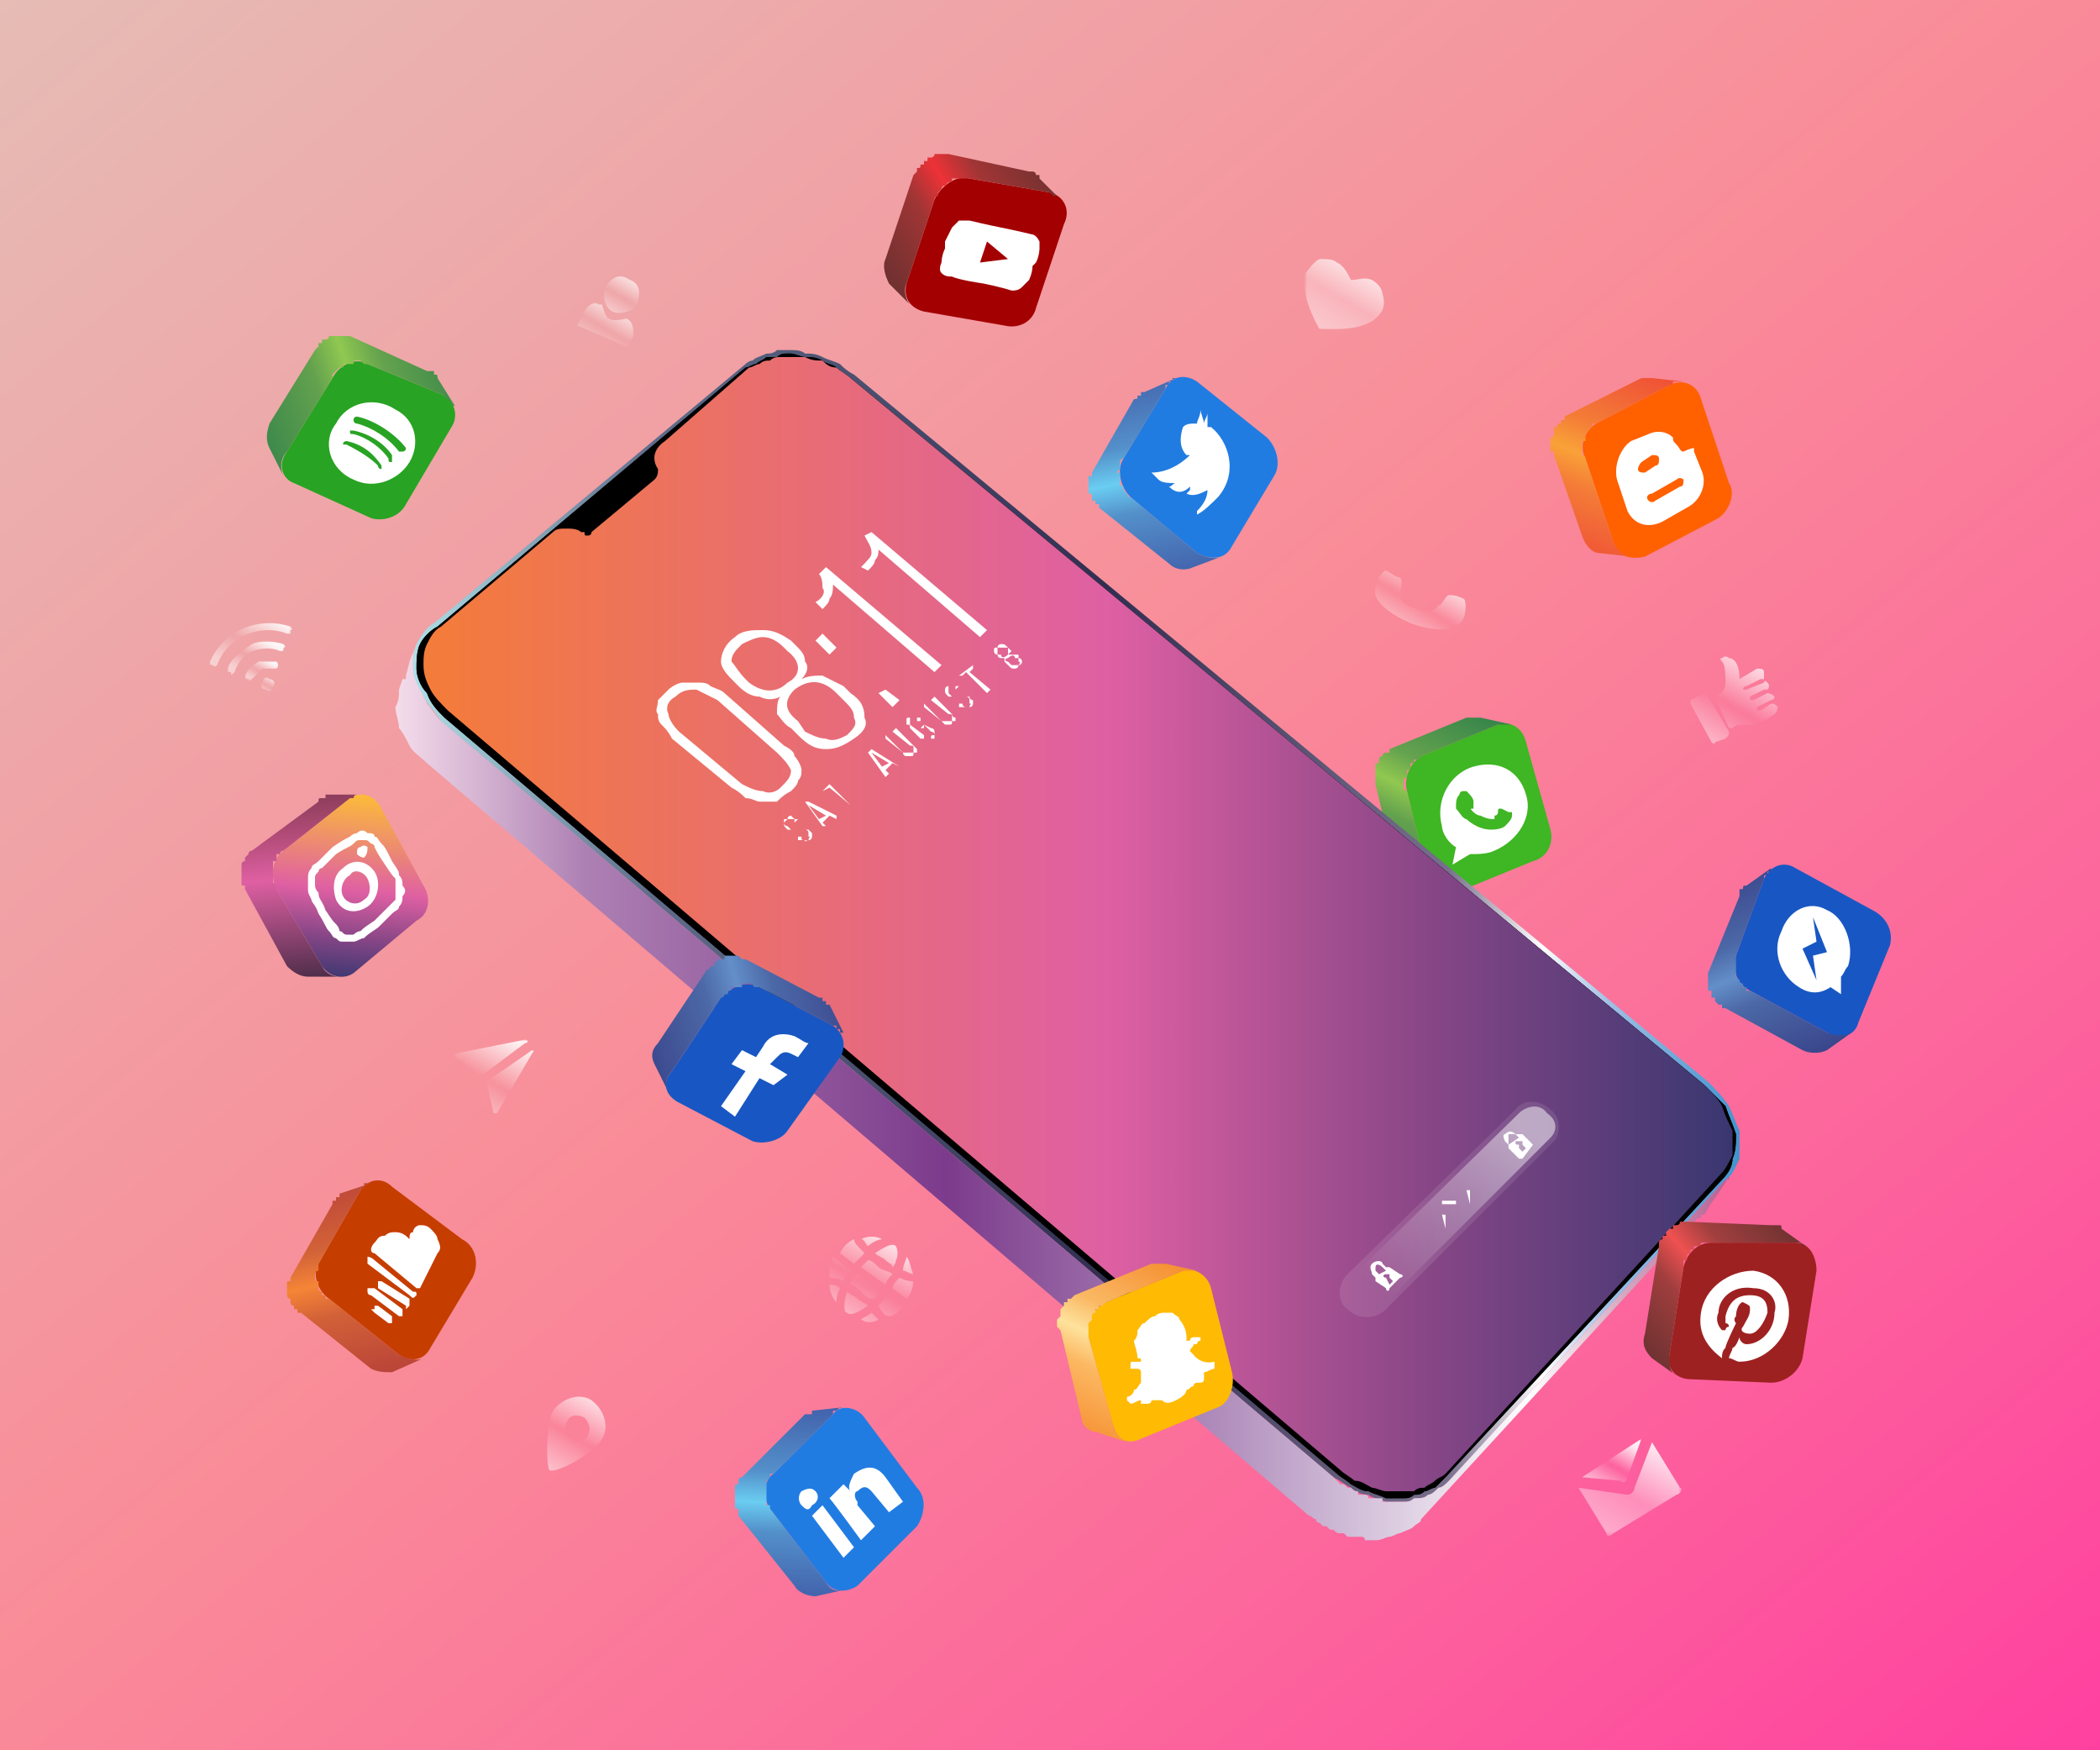 <?xml version="1.0" encoding="UTF-8"?>
<!DOCTYPE svg PUBLIC "-//W3C//DTD SVG 1.1//EN" "http://www.w3.org/Graphics/SVG/1.1/DTD/svg11.dtd">
<!-- Creator: CorelDRAW X7 -->
<svg xmlns="http://www.w3.org/2000/svg" xml:space="preserve" width="600px" height="500px" version="1.1" style="shape-rendering:geometricPrecision; text-rendering:geometricPrecision; image-rendering:optimizeQuality; fill-rule:evenodd; clip-rule:evenodd"
viewBox="0 0 600 500"
 xmlns:xlink="http://www.w3.org/1999/xlink">
 <rect x="0" y="0" width="600" height="500" fill="#808080" stroke="none"/>
 <defs>
  <style type="text/css">
   <![CDATA[
    .fil20 {fill:black;fill-rule:nonzero}
    .fil11 {fill:#1857C3;fill-rule:nonzero}
    .fil1 {fill:#217CE2;fill-rule:nonzero}
    .fil9 {fill:#28A323;fill-rule:nonzero}
    .fil13 {fill:#3FB623;fill-rule:nonzero}
    .fil26 {fill:#9E2121;fill-rule:nonzero}
    .fil6 {fill:#A30001;fill-rule:nonzero}
    .fil15 {fill:#C63D00;fill-rule:nonzero}
    .fil17 {fill:#FF6000;fill-rule:nonzero}
    .fil28 {fill:#FFBA03;fill-rule:nonzero}
    .fil3 {fill:white;fill-rule:nonzero}
    .fil23 {fill:white;fill-rule:nonzero;fill-opacity:0.102}
    .fil0 {fill:url(#id30)}
    .fil40 {fill:url(#id31);fill-rule:nonzero}
    .fil41 {fill:url(#id32);fill-rule:nonzero}
    .fil10 {fill:url(#id33);fill-rule:nonzero}
    .fil4 {fill:url(#id34);fill-rule:nonzero}
    .fil18 {fill:url(#id35);fill-rule:nonzero}
    .fil27 {fill:url(#id36);fill-rule:nonzero}
    .fil38 {fill:url(#id37);fill-rule:nonzero}
    .fil7 {fill:url(#id38);fill-rule:nonzero}
    .fil8 {fill:url(#id39);fill-rule:nonzero}
    .fil19 {fill:url(#id40);fill-rule:nonzero}
    .fil29 {fill:url(#id41);fill-rule:nonzero}
    .fil43 {fill:url(#id42);fill-rule:nonzero}
    .fil31 {fill:url(#id43);fill-rule:nonzero}
    .fil34 {fill:url(#id44);fill-rule:nonzero}
    .fil16 {fill:url(#id45);fill-rule:nonzero}
    .fil37 {fill:url(#id46);fill-rule:nonzero}
    .fil14 {fill:url(#id47);fill-rule:nonzero}
    .fil39 {fill:url(#id48);fill-rule:nonzero}
    .fil21 {fill:url(#id49);fill-rule:nonzero}
    .fil30 {fill:url(#id50);fill-rule:nonzero}
    .fil12 {fill:url(#id51);fill-rule:nonzero}
    .fil5 {fill:url(#id52);fill-rule:nonzero}
    .fil33 {fill:url(#id53);fill-rule:nonzero}
    .fil42 {fill:url(#id54);fill-rule:nonzero}
    .fil22 {fill:url(#id55);fill-rule:nonzero}
    .fil32 {fill:url(#id56);fill-rule:nonzero}
    .fil35 {fill:url(#id57);fill-rule:nonzero}
    .fil25 {fill:url(#id58);fill-rule:nonzero}
    .fil24 {fill:url(#id59);fill-rule:nonzero}
    .fil2 {fill:url(#id60);fill-rule:nonzero}
    .fil36 {fill:url(#id61);fill-rule:nonzero}
   ]]>
  </style>
     <mask id="id0">
  <linearGradient id="id1" gradientUnits="userSpaceOnUse" x1="394.282" y1="368.85" x2="433.929" y2="321.974">
   <stop offset="0" style="stop-opacity:0; stop-color:white"/>
   <stop offset="0.561" style="stop-opacity:0.251; stop-color:white"/>
   <stop offset="1" style="stop-opacity:0.498; stop-color:white"/>
  </linearGradient>
      <rect style="fill:url(#id1)" x="383" y="315" width="62.19" height="60.74"/>
     </mask>
     <mask id="id2">
  <linearGradient id="id3" gradientUnits="userSpaceOnUse" x1="400.511" y1="180.852" x2="411.006" y2="162.673">
   <stop offset="0" style="stop-opacity:0.498; stop-color:white"/>
   <stop offset="0.439" style="stop-opacity:-0.2; stop-color:white"/>
   <stop offset="1" style="stop-opacity:0.898; stop-color:white"/>
  </linearGradient>
      <rect style="fill:url(#id3)" x="392" y="162" width="27.979" height="18.93"/>
     </mask>
     <mask id="id4">
  <linearGradient id="id5" gradientUnits="userSpaceOnUse" x1="457.718" y1="438.664" x2="473.275" y2="411.721">
   <stop offset="0" style="stop-opacity:0.498; stop-color:white"/>
   <stop offset="0.439" style="stop-opacity:0.302; stop-color:white"/>
   <stop offset="1" style="stop-opacity:0.898; stop-color:white"/>
  </linearGradient>
      <rect style="fill:url(#id5)" x="450" y="411" width="30.46" height="27.646"/>
     </mask>
     <mask id="id6">
  <linearGradient id="id7" gradientUnits="userSpaceOnUse" x1="456.929" y1="423.512" x2="463.966" y2="411.323">
   <stop offset="0" style="stop-opacity:0.498; stop-color:white"/>
   <stop offset="0.439" style="stop-opacity:-0.2; stop-color:white"/>
   <stop offset="1" style="stop-opacity:0.898; stop-color:white"/>
  </linearGradient>
      <rect style="fill:url(#id7)" x="451" y="411" width="18.197" height="12.876"/>
     </mask>
     <mask id="id8">
  <linearGradient id="id9" gradientUnits="userSpaceOnUse" x1="241.724" y1="377.645" x2="255.824" y2="353.224">
   <stop offset="0" style="stop-opacity:0.498; stop-color:white"/>
   <stop offset="0.439" style="stop-opacity:-0.2; stop-color:white"/>
   <stop offset="1" style="stop-opacity:0.898; stop-color:white"/>
  </linearGradient>
      <rect style="fill:url(#id9)" x="236" y="353" width="24.862" height="24.926"/>
     </mask>
     <mask id="id10">
  <linearGradient id="id11" gradientUnits="userSpaceOnUse" x1="67.205" y1="190.892" x2="76.189" y2="175.332">
   <stop offset="0" style="stop-opacity:0.498; stop-color:white"/>
   <stop offset="0.439" style="stop-opacity:-0.2; stop-color:white"/>
   <stop offset="1" style="stop-opacity:0.898; stop-color:white"/>
  </linearGradient>
      <rect style="fill:url(#id11)" x="59" y="175" width="24.569" height="16.049"/>
     </mask>
     <mask id="id12">
  <linearGradient id="id13" gradientUnits="userSpaceOnUse" x1="73.218" y1="194.525" x2="76.537" y2="188.778">
   <stop offset="0" style="stop-opacity:0.498; stop-color:white"/>
   <stop offset="0.439" style="stop-opacity:-0.2; stop-color:white"/>
   <stop offset="1" style="stop-opacity:0.898; stop-color:white"/>
  </linearGradient>
      <rect style="fill:url(#id13)" x="70" y="188" width="10.094" height="6.539"/>
     </mask>
     <mask id="id14">
  <linearGradient id="id15" gradientUnits="userSpaceOnUse" x1="70.55" y1="192.661" x2="76.023" y2="183.179">
   <stop offset="0" style="stop-opacity:0.498; stop-color:white"/>
   <stop offset="0.439" style="stop-opacity:-0.2; stop-color:white"/>
   <stop offset="1" style="stop-opacity:0.898; stop-color:white"/>
  </linearGradient>
      <rect style="fill:url(#id15)" x="65" y="183" width="17.195" height="10.083"/>
     </mask>
     <mask id="id16">
  <linearGradient id="id17" gradientUnits="userSpaceOnUse" x1="75.148" y1="197.671" x2="77.789" y2="193.098">
   <stop offset="0" style="stop-opacity:0.498; stop-color:white"/>
   <stop offset="0.439" style="stop-opacity:-0.2; stop-color:white"/>
   <stop offset="1" style="stop-opacity:0.898; stop-color:white"/>
  </linearGradient>
      <rect style="fill:url(#id17)" x="74" y="193" width="5.394" height="5.394"/>
     </mask>
     <mask id="id18">
  <linearGradient id="id19" gradientUnits="userSpaceOnUse" x1="174.183" y1="89.948" x2="181.102" y2="77.965">
   <stop offset="0" style="stop-opacity:0.498; stop-color:white"/>
   <stop offset="0.439" style="stop-opacity:-0.2; stop-color:white"/>
   <stop offset="1" style="stop-opacity:0.898; stop-color:white"/>
  </linearGradient>
      <rect style="fill:url(#id19)" x="171" y="78" width="12.379" height="12.852"/>
     </mask>
     <mask id="id20">
  <linearGradient id="id21" gradientUnits="userSpaceOnUse" x1="169.27" y1="99.566" x2="176.959" y2="86.25">
   <stop offset="0" style="stop-opacity:0.498; stop-color:white"/>
   <stop offset="0.439" style="stop-opacity:-0.2; stop-color:white"/>
   <stop offset="1" style="stop-opacity:0.898; stop-color:white"/>
  </linearGradient>
      <rect style="fill:url(#id21)" x="164" y="86" width="17.485" height="14.085"/>
     </mask>
     <mask id="id22">
  <linearGradient id="id23" gradientUnits="userSpaceOnUse" x1="134.842" y1="318.61" x2="147.341" y2="296.96">
   <stop offset="0" style="stop-opacity:0.498; stop-color:white"/>
   <stop offset="0.439" style="stop-opacity:-0.2; stop-color:white"/>
   <stop offset="1" style="stop-opacity:0.898; stop-color:white"/>
  </linearGradient>
      <rect style="fill:url(#id23)" x="129" y="297" width="23.808" height="22.038"/>
     </mask>
     <mask id="id24">
  <linearGradient id="id25" gradientUnits="userSpaceOnUse" x1="378.195" y1="94.473" x2="390.101" y2="73.851">
   <stop offset="0" style="stop-opacity:0.498; stop-color:white"/>
   <stop offset="0.439" style="stop-opacity:0.302; stop-color:white"/>
   <stop offset="1" style="stop-opacity:0.898; stop-color:white"/>
  </linearGradient>
      <rect style="fill:url(#id25)" x="373" y="73" width="23.245" height="21.529"/>
     </mask>
     <mask id="id26">
  <linearGradient id="id27" gradientUnits="userSpaceOnUse" x1="487.937" y1="212.921" x2="502.837" y2="187.111">
   <stop offset="0" style="stop-opacity:0.498; stop-color:white"/>
   <stop offset="0.439" style="stop-opacity:-0.2; stop-color:white"/>
   <stop offset="1" style="stop-opacity:0.898; stop-color:white"/>
  </linearGradient>
      <rect style="fill:url(#id27)" x="482" y="187" width="26.41" height="26.188"/>
     </mask>
     <mask id="id28">
  <linearGradient id="id29" gradientUnits="userSpaceOnUse" x1="158.54" y1="420.791" x2="171.735" y2="397.936">
   <stop offset="0" style="stop-opacity:0.498; stop-color:white"/>
   <stop offset="0.439" style="stop-opacity:-0.2; stop-color:white"/>
   <stop offset="1" style="stop-opacity:0.898; stop-color:white"/>
  </linearGradient>
      <rect style="fill:url(#id29)" x="155" y="398" width="19.288" height="23.408"/>
     </mask>
  <linearGradient id="id30" gradientUnits="userSpaceOnUse" x1="56.804" y1="-46.579" x2="543.196" y2="546.58">
   <stop offset="0" style="stop-opacity:1; stop-color:#E6BCB5"/>
   <stop offset="0.478" style="stop-opacity:1; stop-color:#F98C98"/>
   <stop offset="0.761" style="stop-opacity:1; stop-color:#FC669C"/>
   <stop offset="1" style="stop-opacity:1; stop-color:#FF40A0"/>
  </linearGradient>
  <linearGradient id="id31" gradientUnits="userSpaceOnUse" x1="134.842" y1="318.61" x2="147.341" y2="296.96">
   <stop offset="0" style="stop-opacity:1; stop-color:white"/>
   <stop offset="0.439" style="stop-opacity:1; stop-color:white"/>
   <stop offset="1" style="stop-opacity:1; stop-color:white"/>
  </linearGradient>
  <linearGradient id="id32" gradientUnits="userSpaceOnUse" xlink:href="#id31" x1="378.195" y1="94.473" x2="390.101" y2="73.851">
  </linearGradient>
  <linearGradient id="id33" gradientUnits="userSpaceOnUse" x1="72.567" y1="126.015" x2="132.977" y2="105.368">
   <stop offset="0" style="stop-opacity:1; stop-color:#37854B"/>
   <stop offset="0.349" style="stop-opacity:1; stop-color:#63A14E"/>
   <stop offset="0.502" style="stop-opacity:1; stop-color:#90C850"/>
   <stop offset="0.659" style="stop-opacity:1; stop-color:#64A24E"/>
   <stop offset="1" style="stop-opacity:1; stop-color:#37854B"/>
  </linearGradient>
  <linearGradient id="id34" gradientUnits="userSpaceOnUse" x1="102.715" y1="225.864" x2="97.621" y2="280.449">
   <stop offset="0" style="stop-opacity:1; stop-color:#FDBF34"/>
   <stop offset="0.522" style="stop-opacity:1; stop-color:#DF60A3"/>
   <stop offset="0.78" style="stop-opacity:1; stop-color:#834585"/>
   <stop offset="1" style="stop-opacity:1; stop-color:#393770"/>
  </linearGradient>
  <linearGradient id="id35" gradientUnits="userSpaceOnUse" x1="452.119" y1="160.648" x2="472.283" y2="106.391">
   <stop offset="0" style="stop-opacity:1; stop-color:#EF5036"/>
   <stop offset="0.349" style="stop-opacity:1; stop-color:#F47D37"/>
   <stop offset="0.502" style="stop-opacity:1; stop-color:#F9A238"/>
   <stop offset="0.659" style="stop-opacity:1; stop-color:#F47D37"/>
   <stop offset="1" style="stop-opacity:1; stop-color:#EF5036"/>
  </linearGradient>
  <linearGradient id="id36" gradientUnits="userSpaceOnUse" x1="470.371" y1="390.961" x2="515.863" y2="351.368">
   <stop offset="0" style="stop-opacity:1; stop-color:#66302F"/>
   <stop offset="0.349" style="stop-opacity:1; stop-color:#A13E3E"/>
   <stop offset="0.502" style="stop-opacity:1; stop-color:#EF5151"/>
   <stop offset="0.659" style="stop-opacity:1; stop-color:#A13F3F"/>
   <stop offset="1" style="stop-opacity:1; stop-color:#66302F"/>
  </linearGradient>
  <linearGradient id="id37" gradientUnits="userSpaceOnUse" xlink:href="#id31" x1="174.183" y1="89.948" x2="181.102" y2="77.965">
  </linearGradient>
  <linearGradient id="id38" gradientUnits="userSpaceOnUse" x1="251.028" y1="82.057" x2="304.798" y2="49.288">
   <stop offset="0" style="stop-opacity:1; stop-color:#66302F"/>
   <stop offset="0.349" style="stop-opacity:1; stop-color:#A03535"/>
   <stop offset="0.502" style="stop-opacity:1; stop-color:#ED3237"/>
   <stop offset="0.659" style="stop-opacity:1; stop-color:#A13535"/>
   <stop offset="1" style="stop-opacity:1; stop-color:#66302F"/>
  </linearGradient>
  <linearGradient id="id39" gradientUnits="userSpaceOnUse" x1="335.965" y1="165.334" x2="324.098" y2="105.664">
   <stop offset="0" style="stop-opacity:1; stop-color:#4261AB"/>
   <stop offset="0.341" style="stop-opacity:1; stop-color:#5390CA"/>
   <stop offset="0.49" style="stop-opacity:1; stop-color:#6ACDF1"/>
   <stop offset="0.651" style="stop-opacity:1; stop-color:#5490CA"/>
   <stop offset="1" style="stop-opacity:1; stop-color:#4261AB"/>
  </linearGradient>
  <linearGradient id="id40" gradientUnits="userSpaceOnUse" x1="118.137" y1="264.594" x2="496.986" y2="264.594">
   <stop offset="0" style="stop-opacity:1; stop-color:#AEDFE7"/>
   <stop offset="0.18" style="stop-opacity:1; stop-color:#5F6C89"/>
   <stop offset="0.522" style="stop-opacity:1; stop-color:#322E51"/>
   <stop offset="0.78" style="stop-opacity:1; stop-color:#776F8C"/>
   <stop offset="0.851" style="stop-opacity:1; stop-color:#FEFEFE"/>
   <stop offset="0.902" style="stop-opacity:1; stop-color:#9FBFE4"/>
   <stop offset="1" style="stop-opacity:1; stop-color:#4293CF"/>
  </linearGradient>
  <linearGradient id="id41" gradientUnits="userSpaceOnUse" x1="309.817" y1="411.672" x2="334.201" y2="360.547">
   <stop offset="0" style="stop-opacity:1; stop-color:#F69033"/>
   <stop offset="0.349" style="stop-opacity:1; stop-color:#FCB862"/>
   <stop offset="0.502" style="stop-opacity:1; stop-color:#FEE29C"/>
   <stop offset="0.659" style="stop-opacity:1; stop-color:#FAB863"/>
   <stop offset="1" style="stop-opacity:1; stop-color:#F69033"/>
  </linearGradient>
  <linearGradient id="id42" gradientUnits="userSpaceOnUse" xlink:href="#id31" x1="158.54" y1="420.791" x2="171.735" y2="397.936">
  </linearGradient>
  <linearGradient id="id43" gradientUnits="userSpaceOnUse" xlink:href="#id31" x1="457.718" y1="438.664" x2="473.275" y2="411.721">
  </linearGradient>
  <linearGradient id="id44" gradientUnits="userSpaceOnUse" xlink:href="#id31" x1="67.205" y1="190.892" x2="76.189" y2="175.332">
  </linearGradient>
  <linearGradient id="id45" gradientUnits="userSpaceOnUse" x1="108.271" y1="394.872" x2="94.406" y2="334.804">
   <stop offset="0" style="stop-opacity:1; stop-color:#B84138"/>
   <stop offset="0.349" style="stop-opacity:1; stop-color:#D26138"/>
   <stop offset="0.502" style="stop-opacity:1; stop-color:#F58536"/>
   <stop offset="0.659" style="stop-opacity:1; stop-color:#D26238"/>
   <stop offset="1" style="stop-opacity:1; stop-color:#B84138"/>
  </linearGradient>
  <linearGradient id="id46" gradientUnits="userSpaceOnUse" xlink:href="#id31" x1="75.148" y1="197.671" x2="77.789" y2="193.098">
  </linearGradient>
  <linearGradient id="id47" gradientUnits="userSpaceOnUse" xlink:href="#id33" x1="400.017" y1="255.734" x2="424.436" y2="204.62">
  </linearGradient>
  <linearGradient id="id48" gradientUnits="userSpaceOnUse" xlink:href="#id31" x1="169.27" y1="99.566" x2="176.959" y2="86.25">
  </linearGradient>
  <linearGradient id="id49" gradientUnits="userSpaceOnUse" x1="113.493" y1="311.975" x2="494.278" y2="311.975">
   <stop offset="0" style="stop-opacity:1; stop-color:#F4DCEA"/>
   <stop offset="0.141" style="stop-opacity:1; stop-color:#AD80B3"/>
   <stop offset="0.412" style="stop-opacity:1; stop-color:#7C3B8C"/>
   <stop offset="0.612" style="stop-opacity:1; stop-color:#AE8BBA"/>
   <stop offset="0.851" style="stop-opacity:1; stop-color:#FEFEFE"/>
   <stop offset="0.922" style="stop-opacity:1; stop-color:#D4A6BF"/>
   <stop offset="1" style="stop-opacity:1; stop-color:#B75F92"/>
  </linearGradient>
  <linearGradient id="id50" gradientUnits="userSpaceOnUse" xlink:href="#id31" x1="400.511" y1="180.852" x2="411.006" y2="162.673">
  </linearGradient>
  <linearGradient id="id51" gradientUnits="userSpaceOnUse" x1="519.165" y1="300.793" x2="497.87" y2="248.029">
   <stop offset="0" style="stop-opacity:1; stop-color:#3A468C"/>
   <stop offset="0.349" style="stop-opacity:1; stop-color:#4C68A6"/>
   <stop offset="0.502" style="stop-opacity:1; stop-color:#638FC9"/>
   <stop offset="0.659" style="stop-opacity:1; stop-color:#4C68A7"/>
   <stop offset="1" style="stop-opacity:1; stop-color:#3A468C"/>
  </linearGradient>
  <linearGradient id="id52" gradientUnits="userSpaceOnUse" x1="88.623" y1="280.721" x2="83.418" y2="225.766">
   <stop offset="0" style="stop-opacity:1; stop-color:#482B46"/>
   <stop offset="0.549" style="stop-opacity:1; stop-color:#DF60A3"/>
   <stop offset="0.788" style="stop-opacity:1; stop-color:#AE4A75"/>
   <stop offset="1" style="stop-opacity:1; stop-color:#843B54"/>
  </linearGradient>
  <linearGradient id="id53" gradientUnits="userSpaceOnUse" xlink:href="#id31" x1="241.724" y1="377.645" x2="255.824" y2="353.224">
  </linearGradient>
  <linearGradient id="id54" gradientUnits="userSpaceOnUse" xlink:href="#id31" x1="487.937" y1="212.921" x2="502.837" y2="187.111">
  </linearGradient>
  <linearGradient id="id55" gradientUnits="userSpaceOnUse" x1="120.746" y1="263.953" x2="495.202" y2="263.953">
   <stop offset="0" style="stop-opacity:1; stop-color:#F47C39"/>
   <stop offset="0.522" style="stop-opacity:1; stop-color:#DF60A3"/>
   <stop offset="0.78" style="stop-opacity:1; stop-color:#834585"/>
   <stop offset="1" style="stop-opacity:1; stop-color:#393770"/>
  </linearGradient>
  <linearGradient id="id56" gradientUnits="userSpaceOnUse" xlink:href="#id31" x1="456.929" y1="423.512" x2="463.966" y2="411.323">
  </linearGradient>
  <linearGradient id="id57" gradientUnits="userSpaceOnUse" xlink:href="#id31" x1="73.218" y1="194.525" x2="76.537" y2="188.778">
  </linearGradient>
  <linearGradient id="id58" gradientUnits="userSpaceOnUse" xlink:href="#id51" x1="183.344" y1="301.157" x2="243.743" y2="284.518">
  </linearGradient>
  <linearGradient id="id59" gradientUnits="userSpaceOnUse" x1="394.282" y1="368.85" x2="433.929" y2="321.974">
   <stop offset="0" style="stop-opacity:1; stop-color:white"/>
   <stop offset="0.561" style="stop-opacity:1; stop-color:white"/>
   <stop offset="1" style="stop-opacity:1; stop-color:white"/>
  </linearGradient>
  <linearGradient id="id60" gradientUnits="userSpaceOnUse" xlink:href="#id39" x1="224.286" y1="456.55" x2="227.001" y2="401.365">
  </linearGradient>
  <linearGradient id="id61" gradientUnits="userSpaceOnUse" xlink:href="#id31" x1="70.55" y1="192.661" x2="76.023" y2="183.179">
  </linearGradient>
 </defs>
 <g id="Layer_x0020_1">
  <g id="_1503072729888">
   <rect class="fil0" width="600" height="500"/>
   <g>
    <path class="fil1" d="M238 404c2,-3 7,-2 9,1l15 20c3,3 2,8 0,11l-17 17c-3,2 -7,2 -9,-1l-16 -21c-2,-3 -2,-8 1,-10l17 -17z"/>
    <path class="fil2" d="M239 403c1,-1 1,-1 1,-1 0,0 0,0 0,0 1,0 1,0 1,0l0 0c0,0 0,0 0,0l-9 1c0,0 0,0 0,0 0,0 0,0 0,1 -1,0 -1,0 -1,0 0,0 0,0 0,0 0,0 0,0 -1,0 0,0 0,0 0,0 0,0 0,0 0,0 -1,1 -1,1 -1,1l-17 17c0,0 -1,0 -1,1 0,0 0,0 0,0 0,0 0,0 0,1 0,0 0,0 0,0 0,0 0,0 0,0 -1,0 -1,0 -1,1 0,0 0,0 0,0 0,0 0,0 0,0 0,0 0,0 0,1 0,0 0,0 0,0 0,0 0,0 0,0 0,0 0,0 0,1 0,0 0,0 0,0 0,0 0,0 0,0 0,0 0,0 0,1 0,0 0,0 0,0 0,0 0,0 0,0 0,0 0,0 0,1 0,0 0,0 0,0 0,0 0,0 0,0 0,0 0,1 0,1 0,0 0,0 0,0 0,0 0,0 0,0 0,1 0,1 0,1 0,0 0,0 0,0 1,0 1,0 1,0 0,1 0,1 0,1 0,0 0,0 0,0 0,0 0,1 0,1l16 20c1,2 4,3 6,3l9 -2c-3,1 -5,0 -6,-2l-16 -21c0,0 0,0 0,0 0,0 0,0 0,0 0,-1 0,-1 0,-1 -1,0 -1,0 -1,0 0,0 0,0 0,-1 0,0 0,0 0,0 0,0 0,0 0,0 0,-1 0,-1 0,-1 0,0 0,-1 0,-1 0,0 0,0 0,-1 0,0 0,0 0,0 0,0 0,0 0,0 0,-1 0,-1 0,-1 0,0 0,0 0,0 0,0 0,-1 0,-1 0,0 0,0 0,0 0,-1 0,-1 0,-1 0,0 0,0 1,-1 0,0 0,0 0,0 0,0 0,0 0,-1 0,0 0,0 0,0 0,0 1,0 1,0l17 -17c0,0 0,-1 0,-1 1,0 1,0 1,0 0,0 0,0 0,0z"/>
    <path class="fil3" d="M244 442l-3 3 -9 -12 3 -3 9 12zm-12 -12l0 0 0 0c-1,2 -2,1 -3,0 -1,-1 -1,-3 0,-4 2,-1 3,-1 4,0 1,1 1,3 -1,4zm26 -1l0 0 -4 3 -5 -6c-1,-1 -2,-2 -4,0 -1,0 -1,2 0,3 0,0 0,0 0,1l5 6 -4 4c0,0 -8,-11 -9,-12l4 -4 2 2c-1,-1 0,-3 1,-5 3,-2 6,-3 9,1l5 7z"/>
    <path class="fil4" d="M100 228c3,-2 7,-1 9,3l12 22c2,3 2,8 -2,10l-18 15c-3,2 -7,1 -9,-2l-13 -22c-2,-4 -1,-9 2,-11l19 -15z"/>
    <path class="fil5" d="M102 227c0,0 0,0 0,0 0,0 0,0 1,0 0,0 0,0 0,0l0 0c0,0 0,0 0,0l-9 0c0,0 0,0 0,0 0,0 0,0 0,0 -1,0 -1,0 -1,0 0,0 0,0 0,1 0,0 0,0 0,0 -1,0 -1,0 -1,0 0,0 0,0 0,0 -1,0 -1,0 -1,1l-19 14c0,0 -1,0 -1,1 0,0 0,0 0,0 0,0 0,0 -1,1 0,0 0,0 0,0 0,0 0,0 0,0 0,0 0,0 0,1 0,0 0,0 0,0 0,0 0,0 0,0 0,0 -1,0 -1,1 0,0 0,0 0,0 0,0 0,0 0,0 0,0 0,0 0,1 0,0 0,0 0,0 0,0 0,0 0,0 0,0 0,0 0,1 0,0 0,0 0,0 0,0 0,0 0,0 0,0 0,0 0,1 0,0 0,0 0,0 0,0 0,0 0,0 0,0 0,1 0,1 0,0 0,0 0,0 0,0 0,0 0,0 0,0 0,1 0,1 0,0 0,0 0,0 0,0 0,0 0,0 0,1 0,1 1,1 0,0 0,0 0,0 0,0 0,1 0,1l12 22c2,2 4,3 6,3l9 0c-2,0 -4,-1 -5,-3l-13 -22c0,-1 0,-1 0,-1 0,0 0,0 0,0 0,0 -1,-1 -1,-1 0,0 0,0 0,0 0,0 0,0 0,0 0,-1 0,-1 0,-1 0,0 0,0 0,0 0,-1 0,-1 0,-1 0,0 0,0 0,-1 0,0 0,0 0,-1 0,0 0,0 0,0 0,0 0,0 0,0 0,0 0,-1 0,-1 0,0 0,0 0,0 0,0 0,0 0,-1 0,0 1,0 1,0 0,0 0,0 0,-1 0,0 0,0 0,-1 0,0 0,0 0,0 1,0 1,0 1,0 0,0 0,0 0,0 0,-1 1,-1 1,-1l19 -15c0,0 0,0 1,0 0,0 0,0 0,0 0,0 0,-1 1,-1z"/>
    <path class="fil3" d="M98 248c-3,2 -3,6 -2,9 2,4 6,4 9,2 3,-2 4,-7 2,-10 -2,-3 -6,-4 -9,-1zm6 9l0 0c-2,2 -5,1 -6,-1 -1,-2 0,-5 2,-6 1,-2 4,-1 5,1 1,2 1,5 -1,6zm1 -15l0 0c0,1 0,2 -1,3 0,0 -1,0 -2,-1 0,-1 0,-2 1,-2 1,-1 2,0 2,0zm4 -1l0 0c-1,-1 -1,-2 -2,-2 0,-1 -1,-1 -2,-1 -1,-1 -2,-1 -3,0 0,0 -1,0 -2,1 -2,1 -2,1 -5,3 -2,2 -3,3 -4,4 -1,1 -2,1 -2,2 -1,1 -1,2 -1,3 0,1 0,2 0,3 0,1 0,1 1,3 0,1 1,1 2,4 2,3 2,4 3,5 1,1 1,2 2,2 1,1 1,1 2,1 1,0 2,0 3,0 1,0 2,-1 3,-1 1,-1 1,-1 4,-3 3,-3 3,-3 4,-4 1,-1 2,-1 2,-2 1,-1 1,-2 1,-3 1,-1 1,-2 0,-3 0,-1 0,-2 -1,-3 0,-1 0,-1 -2,-4 -2,-4 -2,-4 -3,-5zm4 10l0 0c0,2 0,2 0,3 0,0 0,1 0,2 0,0 0,1 0,1 -1,1 -1,1 -2,2 -1,1 -1,1 -4,4 -3,2 -3,2 -4,3 -1,0 -2,1 -2,1 -1,0 -2,0 -2,0 -1,0 -1,-1 -2,-1 0,0 0,-1 -1,-2 -1,-1 -1,-1 -3,-4 -1,-3 -2,-3 -2,-5 -1,-1 -1,-2 -1,-2 0,-1 0,-1 0,-2 0,-1 0,-1 1,-2 0,0 0,-1 1,-1 1,-1 2,-2 4,-4 3,-2 4,-2 5,-3 1,-1 1,-1 2,-1 0,0 1,0 1,0 1,0 1,0 2,1 0,0 1,0 1,1 1,2 1,2 3,5 2,3 2,3 3,4z"/>
    <path class="fil6" d="M300 55c4,1 6,5 4,9l-8 24c-1,4 -5,6 -9,5l-23 -4c-4,-1 -6,-4 -5,-8l8 -24c2,-4 6,-7 10,-6l23 4z"/>
    <path class="fil7" d="M302 56c0,0 0,0 0,0 1,1 1,1 1,1 0,0 0,0 0,0l0 0c0,0 0,0 0,0l-6 -6c0,-1 0,-1 0,-1 0,0 0,0 0,0 0,0 -1,0 -1,0 0,0 0,0 0,0 0,0 0,0 0,0 0,-1 -1,-1 -1,-1 0,0 0,0 0,0 0,0 -1,0 -1,0l-23 -5c-1,0 -1,0 -1,0 0,0 -1,0 -1,0 0,0 0,0 -1,0 0,0 0,0 0,0 0,0 0,0 0,0 0,0 0,0 -1,0 0,0 0,0 0,0 0,0 0,0 0,0 0,1 -1,1 -1,1 0,0 0,0 0,0 0,0 0,0 0,0 0,0 0,0 -1,0 0,0 0,0 0,0 0,0 0,0 0,0 0,0 0,1 0,1 -1,0 -1,0 -1,0 0,0 0,0 0,0 0,0 0,0 0,0 0,0 0,0 0,0 0,0 0,1 0,1 -1,0 -1,0 -1,0 0,0 0,0 0,0 0,1 0,1 -1,1 0,0 0,0 0,0 0,0 0,0 0,0 0,0 0,1 0,1 0,0 0,0 0,0 0,0 0,0 0,0 -1,1 -1,1 -1,1l-8 24c-1,2 0,5 1,7l6 6c-1,-1 -2,-4 -1,-6l8 -24c0,-1 1,-1 1,-1 0,0 0,0 0,0 0,0 0,-1 0,-1 0,0 0,0 0,0 0,0 0,0 0,0 0,0 1,-1 1,-1 0,0 0,0 0,0 0,0 0,-1 1,-1 0,0 0,0 0,0 0,0 0,0 1,-1 0,0 0,0 0,0 0,0 0,0 0,0 0,0 0,0 1,0 0,0 0,0 0,0 0,-1 0,-1 0,-1 1,0 1,0 1,0 0,0 0,0 0,0 1,0 1,0 2,0 0,0 0,0 0,0 0,0 0,0 0,0 1,0 1,0 1,0 0,0 0,0 1,0l23 4c0,0 1,1 1,1 0,0 0,0 0,0 1,0 1,0 1,0z"/>
    <path class="fil3" d="M297 71c0,0 0,-2 0,-2 -1,-2 -2,-2 -2,-2 -4,-1 -9,-2 -9,-2l0 0c0,0 -5,-1 -9,-2 -1,0 -2,0 -3,0 -1,1 -2,2 -2,2 0,0 -1,2 -2,4l0 2c-1,2 -1,4 -1,4 0,0 -1,2 0,3 1,1 2,1 3,1 2,1 9,2 9,2 0,0 5,1 8,2 1,0 2,0 3,-1 1,-1 2,-2 2,-2 0,0 1,-2 1,-4l1 -1c1,-2 1,-4 1,-4zm-17 4l0 0 2 -6 6 5 -8 1z"/>
    <path class="fil1" d="M333 111c2,-4 6,-4 9,-2l20 16c3,3 4,8 2,11l-12 20c-2,4 -6,4 -10,2l-19 -16c-3,-3 -4,-8 -2,-11l12 -20z"/>
    <path class="fil8" d="M334 109c0,0 0,0 0,0 1,0 1,0 1,-1 0,0 0,0 1,0l0 0c0,0 0,0 0,0l-9 4c0,0 0,0 0,0 0,0 0,0 0,0 0,0 -1,0 -1,0 0,0 0,0 0,0 0,0 0,0 0,1 0,0 -1,0 -1,0 0,0 0,0 0,0 0,1 0,1 -1,1l-12 21c0,0 0,0 0,0 0,0 0,0 0,1 0,0 -1,0 -1,0 0,0 0,0 0,0 0,0 0,0 0,0 0,1 0,1 0,2 0,0 0,0 0,0 0,0 0,0 0,0 0,0 0,0 0,1 0,0 0,0 0,0 0,0 0,0 0,0 0,0 0,0 0,1 0,0 0,0 0,0 0,0 0,0 0,0 0,0 0,0 0,1 0,0 0,0 0,0 0,0 0,0 0,0 1,0 1,0 1,1 0,0 0,0 0,0 0,0 0,0 0,0 0,0 0,1 0,1 0,0 0,0 0,0 0,0 1,0 1,0 0,0 0,0 0,0 0,1 0,1 0,1 0,0 0,0 0,0 0,0 0,0 1,0 0,1 0,1 0,1 0,0 0,0 0,0l20 16c2,2 5,2 7,1l8 -3c-2,1 -5,0 -7,-1l-19 -16c-1,0 -1,-1 -1,-1 0,0 0,0 0,0 0,0 0,0 0,0 0,0 -1,-1 -1,-1 0,0 0,0 0,0 0,0 0,0 0,0 0,0 0,0 0,-1 0,0 -1,0 -1,-1 0,0 0,0 0,0 0,0 0,0 0,-1 0,0 0,0 0,0 0,0 0,0 0,-1 0,0 0,0 0,0 0,0 0,0 0,-1 0,0 0,0 -1,0 0,0 0,0 1,-1 0,0 0,0 0,0 0,0 0,-1 0,-1 0,0 0,0 0,0 0,0 0,-1 0,-1 0,0 0,0 0,0 0,0 0,-1 1,-1l12 -20c0,-1 0,-1 0,-1 0,0 1,0 1,0 0,-1 0,-1 0,-1z"/>
    <path class="fil3" d="M345 122c0,0 1,0 1,0 5,4 8,13 2,20 -2,2 -4,4 -6,5 0,-1 0,-1 0,-1 2,-2 3,-4 3,-6 -2,1 -4,2 -6,1 0,0 0,0 1,-1 0,0 0,0 0,-1 -2,2 -4,2 -6,0l0 0c1,0 1,-1 2,-1 -2,0 -4,0 -5,-1 -1,-1 -1,-1 -2,-2 4,0 8,-2 11,-5 0,0 -1,0 -1,0 -2,-2 -2,-5 -1,-8 1,-1 2,-1 4,-1 0,-1 1,-2 1,-4 0,1 1,3 1,4 0,-1 1,-2 1,-3 0,1 0,3 0,4z"/>
    <path class="fil9" d="M127 113c3,2 4,6 2,9l-13 22c-2,4 -7,5 -10,4l-22 -10c-3,-1 -5,-5 -2,-9l13 -21c2,-4 7,-6 10,-4l22 9z"/>
    <path class="fil10" d="M129 115c0,0 0,0 0,0 0,0 0,0 0,0 0,1 1,1 1,1l0 0c0,0 0,0 0,0l-5 -8c0,0 0,0 0,0 0,0 0,0 0,0 0,-1 0,-1 -1,-1 0,0 0,0 0,0 0,0 0,0 0,0 0,0 0,-1 0,-1 -1,0 -1,0 -1,0 0,0 0,0 -1,0l-22 -10c0,0 0,0 0,0 0,0 -1,0 -1,0 0,0 0,0 0,0 0,0 -1,0 -1,0 0,0 0,0 0,0 0,0 0,0 -1,0 0,0 0,0 0,0 0,0 0,0 0,0 0,0 -1,0 -1,0 0,0 0,0 0,0 0,0 0,0 0,0 0,0 0,0 -1,0 0,0 0,0 0,0 0,0 0,0 0,0 0,0 0,0 -1,0 0,0 0,0 0,0 0,0 0,0 0,0 0,0 0,1 -1,1 0,0 0,0 0,0 0,0 0,0 0,0 0,0 0,0 -1,0 0,0 0,0 0,0 0,1 0,1 0,1 0,0 0,0 0,0 0,0 -1,0 -1,0 0,0 0,0 0,1 0,0 0,0 0,0 0,0 0,0 0,0 0,0 -1,1 -1,1l-13 21c-1,3 -1,5 0,7l4 8c-1,-2 -1,-5 1,-7l13 -21c0,-1 0,-1 0,-1 0,0 0,0 0,0 0,0 1,-1 1,-1 0,0 0,0 0,0 0,0 0,0 0,0 0,0 0,0 0,0 1,-1 1,-1 1,-1 0,0 0,0 1,0 0,0 0,0 0,0 0,-1 0,-1 1,-1 0,0 0,0 0,0 0,0 0,0 1,0 0,0 0,0 0,0 0,0 0,0 1,0 0,0 0,0 0,0 0,-1 0,-1 1,-1 0,0 0,0 0,0 0,0 1,0 1,0 0,0 0,0 0,0 0,0 1,1 1,1 0,0 0,0 0,0 0,0 1,0 1,0l22 9c0,1 1,1 1,1 0,0 0,0 0,0 0,0 0,0 1,1z"/>
    <path class="fil3" d="M113 117c-6,-4 -14,-2 -17,4 -4,5 -2,13 5,16 6,3 13,0 16,-5 3,-5 2,-12 -4,-15zm-4 17l0 0c0,0 -1,0 -1,-1 -2,-2 -5,-4 -9,-6 -1,0 -1,0 -1,0 0,-1 1,-1 1,-1 5,1 8,4 10,7 0,0 0,0 0,1zm3 -2l0 0c-1,0 -1,0 -1,-1 -2,-3 -6,-6 -10,-7 -1,0 -1,0 -1,-1 0,0 0,0 1,0 5,1 9,4 11,7 0,1 0,1 0,2zm2 -3l0 0c-3,-4 -8,-7 -12,-8 -1,0 -1,-1 -1,-1 0,-1 1,-1 1,-1 5,1 11,5 14,9 0,0 0,1 -1,1 0,0 -1,0 -1,0z"/>
    <path class="fil11" d="M504 251c2,-4 6,-5 9,-3l22 12c4,2 6,6 5,10l-9 22c-1,4 -5,5 -9,3l-22 -12c-4,-2 -5,-6 -4,-10l8 -22z"/>
    <path class="fil12" d="M505 249c0,0 0,0 1,0 0,-1 0,-1 0,-1 0,0 0,0 0,0l0 0c0,0 0,0 0,0l-7 5c0,0 0,0 0,0 0,0 0,0 0,0 -1,0 -1,0 -1,1 0,0 0,0 0,0 0,0 0,0 0,0 0,0 -1,0 -1,0 0,1 0,1 0,1 0,0 0,0 0,1l-9 22c0,0 0,1 0,1 0,0 0,0 0,0 0,0 0,1 0,1 0,0 0,0 0,0 0,0 0,0 0,0 0,0 0,1 0,1 0,0 0,0 0,0 0,0 0,0 0,0 0,1 0,1 0,1 0,0 0,0 0,0 0,0 0,0 0,1 0,0 0,0 0,0 0,0 0,0 1,0 0,0 0,0 0,0 0,1 0,1 0,1 0,0 0,0 0,0 0,0 0,0 0,0 0,1 0,1 0,1 0,0 0,0 0,0 0,0 0,0 1,0 0,1 0,1 0,1 0,0 0,0 0,0 0,0 0,0 0,0 1,1 1,1 1,1 0,0 0,0 0,0 0,0 0,0 0,0 0,0 1,0 1,0 0,1 0,1 0,1 0,0 0,0 1,0l22 12c2,1 5,1 7,0l7 -5c-2,1 -4,1 -7,0l-22 -12c0,0 0,0 -1,0 0,0 0,0 0,0 0,-1 0,-1 0,-1 0,0 0,0 0,0 -1,0 -1,0 -1,0 0,0 0,0 0,0 0,-1 0,-1 0,-1 0,0 -1,0 -1,-1 0,0 0,0 0,0 0,0 0,0 -1,-1 0,0 0,0 0,0 0,0 0,0 0,0 0,-1 0,-1 0,-1 0,0 0,0 0,0 0,0 0,-1 0,-1 0,0 0,0 0,-1 0,0 0,0 0,0 0,0 0,0 0,-1 0,0 0,0 0,0 0,0 0,-1 0,-1 0,0 0,0 0,0 0,0 0,-1 0,-1l8 -22c0,-1 0,-1 1,-1 0,0 0,0 0,-1 0,0 0,0 0,0z"/>
    <path class="fil3" d="M509 266c-3,6 0,13 5,16 3,2 6,2 9,0l3 2 0 -5c1,-1 1,-2 2,-3 2,-6 -1,-14 -6,-16 -5,-3 -11,0 -13,6zm13 6l0 0 -4 1 1 7 -4 -9 4 -2 -1 -7 4 10z"/>
    <path class="fil13" d="M428 207c4,-1 7,1 8,5l7 25c1,4 -1,8 -5,9l-22 9c-4,2 -7,0 -8,-4l-6 -25c-1,-4 1,-8 4,-10l22 -9z"/>
    <path class="fil14" d="M430 207c0,0 1,0 1,0 0,0 0,0 0,0 1,0 1,0 1,0l0 0c0,0 0,0 0,0l-9 -2c0,0 0,0 0,0 0,0 0,0 0,0 -1,0 -1,0 -1,0 0,0 0,0 0,0 0,0 0,0 0,0 -1,0 -1,0 -1,0 0,0 0,0 -1,0 0,0 0,0 -1,0l-22 9c0,0 0,0 0,1 0,0 -1,0 -1,0 0,0 0,0 0,0 0,0 0,0 0,0 0,0 0,0 0,0 -1,0 -1,1 -1,1 0,0 0,0 0,0 0,0 0,0 0,0 -1,0 -1,1 -1,1 0,0 0,0 0,0 0,0 0,0 0,0 0,0 0,0 0,1 0,0 0,0 0,0 0,0 0,0 0,0 -1,0 -1,0 -1,1 0,0 0,0 0,0 0,0 0,0 0,0 0,0 0,0 0,1 0,0 0,0 0,0 0,0 0,0 0,0 0,0 0,1 0,1 0,0 0,0 0,0 0,0 0,0 0,0 0,1 0,1 0,1 0,0 0,0 0,0 0,0 0,0 0,0 0,1 0,1 0,1 0,0 0,0 0,0 0,0 0,1 0,1l6 25c1,2 2,4 5,4l8 3c-2,-1 -4,-3 -4,-5l-6 -25c0,0 -1,0 -1,-1 0,0 0,0 0,0 0,0 0,0 0,0 0,0 0,0 0,-1 0,0 0,0 0,0 0,0 0,0 0,0 0,-1 0,-1 0,-1 0,0 0,-1 1,-1 0,0 0,0 0,0 0,0 0,-1 0,-1 0,0 0,0 0,0 0,0 0,-1 0,-1 0,0 0,0 0,0 0,0 1,0 1,-1 0,0 0,0 0,0 0,0 0,0 0,-1 0,0 0,0 1,0 0,0 0,0 0,-1 0,0 0,0 0,0 1,0 1,0 1,0 0,0 0,0 0,0 1,0 1,-1 1,-1l22 -9c1,0 1,0 1,0 0,0 0,0 1,0 0,0 0,0 0,0z"/>
    <path class="fil3" d="M421 219l0 0 0 0c-7,2 -11,10 -9,17 0,2 2,5 4,6l-1 5 5 -3c2,0 5,0 7,-1 7,-3 11,-10 9,-16 -2,-7 -8,-10 -15,-8zm11 14l0 0c0,1 -1,2 -2,3 0,0 -1,1 -4,1 -4,0 -7,-3 -7,-3 -1,0 -2,-2 -3,-3 0,-2 0,-3 1,-4 0,0 0,-1 1,-1 0,0 0,0 0,0 1,0 1,0 1,0 1,1 2,2 2,3 0,0 0,0 0,0 0,1 0,1 0,1 0,0 0,0 0,1 -1,0 -1,0 0,1 0,0 1,1 2,1 2,1 3,1 4,1 0,0 0,0 0,-1 1,0 1,-1 1,-1 0,-1 0,-1 1,-1 0,0 2,1 2,1 1,0 1,0 1,0 0,0 0,1 0,1z"/>
    <path class="fil15" d="M103 340c2,-3 6,-4 9,-1l20 15c4,2 5,7 3,11l-12 20c-2,4 -6,4 -9,2l-20 -16c-3,-2 -5,-7 -3,-10l12 -21z"/>
    <path class="fil16" d="M104 338c0,0 0,0 1,0 0,0 0,0 0,0 0,0 0,0 1,0l0 0c0,0 0,0 0,0l-9 3c0,0 0,0 0,0 0,0 0,1 0,1 0,0 0,0 -1,0 0,0 0,0 0,0 0,0 0,0 0,0 0,0 0,1 0,1 -1,0 -1,0 -1,0 0,0 0,1 0,1l-12 21c0,0 0,0 0,0 0,1 0,1 0,1 -1,0 -1,0 -1,1 0,0 0,0 0,0 0,0 0,0 0,0 0,0 0,0 0,1 0,0 0,0 0,0 0,0 0,0 0,0 0,0 0,1 0,1 0,0 0,0 0,0 0,0 0,0 0,0 0,0 0,1 0,1 0,0 0,0 0,0 0,0 0,0 0,0 0,0 0,1 1,1 0,0 0,0 0,0 0,0 0,0 0,0 0,0 0,0 0,1 0,0 0,0 0,0 0,0 0,0 0,0 0,0 0,1 1,1 0,0 0,0 0,0 0,0 0,0 0,0 0,0 0,0 0,1 0,0 0,0 0,0 0,0 0,0 0,0 1,0 1,0 1,0 0,1 0,1 0,1 0,0 0,0 1,0l20 16c2,1 4,1 6,1l9 -4c-2,1 -5,0 -7,-1l-20 -16c0,0 -1,0 -1,0 0,0 0,0 0,0 0,0 0,0 0,-1 0,0 0,0 -1,0 0,0 0,0 0,0 0,0 0,0 0,0 0,-1 0,-1 0,-1 0,0 -1,0 -1,-1 0,0 0,0 0,0 0,0 0,-1 0,-1 0,0 0,0 0,0 0,0 0,0 0,-1 0,0 0,0 0,0 -1,0 -1,0 -1,-1 0,0 0,0 0,0 0,0 0,0 0,-1 0,0 0,0 0,0 0,0 0,-1 1,-1 0,0 0,0 0,0 0,0 0,-1 0,-1 0,0 0,0 0,0 0,-1 0,-1 0,-1l12 -21c0,0 0,0 1,-1 0,0 0,0 0,0 0,0 0,0 0,-1z"/>
    <path class="fil3" d="M112 376c0,0 0,0 0,1 0,0 0,0 0,0 0,1 0,1 0,1 -1,0 -1,0 -1,0l-4 -3c0,0 0,0 -1,-1 0,0 0,0 1,0 0,-1 0,-1 0,-1 1,0 1,0 1,0l4 3zm3 -2l0 0c0,0 0,1 0,1 0,0 0,0 0,1 0,0 0,0 -1,0 0,0 0,0 0,0l-8 -6c-1,0 -1,-1 -1,-1 0,0 0,-1 0,-1 0,0 1,0 1,0 0,0 0,0 1,0l8 6zm2 -3l0 0c0,1 0,1 0,1 0,0 0,1 0,1 0,0 0,0 -1,1 0,0 0,0 0,-1l0 0 -8 -5c0,0 0,-1 0,-1 0,0 0,-1 0,-1 0,0 0,0 1,0 0,0 0,0 0,0l8 5zm1 -2l0 0c1,0 1,0 1,1 -1,1 -1,1 -2,0l-12 -9c0,0 0,0 0,-1 0,0 0,0 0,-1 0,0 1,0 2,1l11 9zm7 -15l0 0c1,2 1,3 0,4l-5 10c0,0 0,0 0,0 -1,0 -1,0 -1,0l-12 -10c-1,0 -1,-1 -1,-1 0,0 0,-1 1,-2 1,-1 1,-2 3,-2 1,-1 2,-1 3,-1 2,0 3,1 4,2 0,-1 0,-2 1,-2 0,-1 1,-2 2,-2 1,0 2,0 3,1 1,1 2,2 2,3z"/>
    <path class="fil17" d="M477 110c4,-2 8,0 9,4l8 24c2,3 0,8 -3,10l-21 11c-4,1 -8,0 -9,-4l-8 -24c-2,-4 0,-8 3,-10l21 -11z"/>
    <path class="fil18" d="M480 109c0,0 0,0 0,0 0,0 0,0 1,0 0,0 0,0 0,0l0 0c0,0 0,0 0,0l-9 -1c0,0 0,0 0,0 0,0 0,0 0,0 0,0 -1,0 -1,0 0,0 0,0 0,0 0,0 0,0 0,0 -1,0 -1,0 -1,0 0,0 0,0 0,0 -1,0 -1,0 -1,0l-22 11c0,0 0,1 0,1 0,0 0,0 -1,0 0,0 0,0 0,1 0,0 0,0 0,0 0,0 0,0 0,0 -1,0 -1,0 -1,0 0,0 0,0 0,1 0,0 0,0 0,0 0,0 0,0 -1,0 0,0 0,0 0,0 0,0 0,1 0,1 0,0 0,0 0,0 0,0 0,0 0,0 0,0 0,0 0,0 0,1 0,1 0,1 0,0 0,0 0,0 0,0 0,0 0,0 0,1 -1,1 -1,1 0,0 0,0 0,0 0,0 0,0 0,0 0,1 0,1 0,2 0,0 0,0 0,0 0,0 0,0 0,0 0,0 0,0 0,0 0,0 0,1 0,1 0,0 0,0 0,0 0,0 0,0 0,1 0,0 1,0 1,0 0,0 0,0 0,1l8 23c1,3 3,5 5,5l9 1c-2,0 -4,-2 -5,-4l-8 -24c0,0 0,-1 -1,-1 0,0 0,0 0,0 0,0 0,0 0,-1 0,0 0,0 0,0 0,0 0,0 0,0 0,0 0,0 0,-1 0,0 0,0 0,0 0,0 0,-1 0,-1 0,0 0,0 0,0 0,-1 0,-1 1,-1 0,0 0,0 0,0 0,-1 0,-1 0,-1 0,0 0,0 0,0 0,-1 0,-1 0,-1 0,0 0,0 0,0 0,0 1,-1 1,-1 0,0 0,0 0,0 0,0 0,-1 1,-1 0,0 0,0 0,0 0,0 0,0 0,-1 0,0 1,0 1,0 0,0 0,0 0,0l21 -11c1,0 1,0 1,-1 1,0 1,0 1,0 0,0 0,0 1,0z"/>
    <path class="fil3" d="M484 128c-1,0 -3,1 -3,1 -1,0 -1,-1 -2,-2 -1,-1 -1,-1 -1,-2 -2,-2 -5,-2 -7,-1l-5 2c-3,2 -5,7 -4,11l3 9c2,4 6,5 10,3l7 -4c4,-2 6,-7 4,-11l-2 -5c0,0 0,-1 0,-1zm-15 4l0 0 3 -2c1,0 2,0 2,1 0,1 0,2 -1,2l-3 2c-1,0 -2,0 -2,-1 0,0 0,-1 1,-2zm11 7l0 0 -7 4c-1,1 -2,0 -2,0 -1,-1 0,-2 1,-2l7 -4c1,-1 2,0 2,0 0,1 0,2 -1,2z"/>
    <path class="fil19" d="M226 100c1,0 3,0 4,1 2,0 3,0 5,1 2,1 3,1 5,2 1,1 2,2 4,3l244 202c2,2 4,4 6,7 1,2 2,5 3,7 0,3 0,6 0,8 -1,2 -2,5 -4,6l-79 86c-1,1 -2,2 -3,2 -1,1 -2,2 -3,2 -1,1 -2,1 -4,1 -1,1 -2,1 -3,1 -2,0 -4,0 -5,0 -2,-1 -4,-1 -5,-2 -2,0 -4,-1 -5,-2 -2,-1 -3,-2 -5,-3l-255 -216c-2,-3 -4,-5 -5,-7 -2,-3 -3,-5 -3,-8 0,-2 0,-5 1,-7 1,-2 3,-5 5,-6l89 -74c0,0 1,-1 2,-1 1,-1 2,-1 4,-2 1,0 2,0 3,-1 1,0 2,0 4,0z"/>
    <path class="fil20" d="M399 428c-1,0 -2,0 -3,0 -2,-1 -3,-1 -5,-2 -2,0 -3,-1 -5,-2 -1,-1 -3,-2 -4,-3l-255 -216c-2,-2 -4,-4 -5,-7 -2,-2 -3,-5 -3,-7 0,-2 0,-5 1,-7 1,-2 3,-4 5,-5l88 -74c1,0 2,-1 3,-1 1,-1 2,-1 3,-2 1,0 2,0 3,0 1,-1 2,-1 3,-1l1 0c1,0 3,1 4,1 2,0 3,0 5,1 1,1 3,1 4,2 1,1 3,2 4,3l244 202c2,2 4,4 6,6 1,3 2,5 3,8 0,2 0,5 -1,7 0,2 -1,4 -3,6l-79 85c-1,1 -2,2 -3,3 -1,0 -2,1 -3,1 -1,1 -2,1 -3,1 -1,1 -2,1 -3,1 -1,0 -1,0 -2,0z"/>
    <path class="fil20" d="M399 428c-1,0 -2,0 -3,0 -2,-1 -3,-1 -5,-2 -2,0 -3,-1 -5,-2 -1,-1 -3,-2 -4,-3l-255 -216c-2,-2 -4,-4 -5,-7 -2,-2 -3,-5 -3,-7 0,-2 0,-5 1,-7 1,-2 3,-4 5,-5l88 -74c1,0 2,-1 3,-1 1,-1 2,-1 3,-2 1,0 2,0 3,0 1,-1 2,-1 3,-1l1 0c1,0 3,1 4,1 2,0 3,0 5,1 1,1 3,1 4,2 1,1 3,2 4,3l244 202c2,2 4,4 6,6 1,3 2,5 3,8 0,2 0,5 -1,7 0,2 -1,4 -3,6l-79 85c-1,1 -2,2 -3,3 -1,0 -2,1 -3,1 -1,1 -2,1 -3,1 -1,1 -2,1 -3,1 -1,0 -1,0 -2,0z"/>
    <path class="fil21" d="M494 336c0,0 0,1 0,1 0,0 -1,0 -1,0 0,0 0,0 0,0l-79 86c-1,1 -2,2 -3,2 -1,1 -2,2 -3,2 -1,1 -2,1 -4,1 -1,1 -2,1 -3,1 -1,0 -1,0 -2,0 0,0 0,0 0,0 0,0 -1,0 -1,0 0,0 0,0 -1,0 0,0 0,0 -1,0 0,0 0,0 0,0 0,0 -1,0 -1,0 0,0 0,0 0,-1 -1,0 -1,0 -2,0 0,0 0,0 0,0 -1,0 -1,0 -2,0 0,0 0,0 0,0 0,-1 -1,-1 -1,-1 0,0 -1,0 -2,0 0,-1 0,-1 0,-1 -1,0 -1,0 -2,-1 0,0 0,0 -1,0 0,0 -1,-1 -1,-1 -1,0 -1,0 -1,0 -1,-1 -1,-1 -2,-2l-255 -216c-2,-2 -3,-4 -4,-5 -1,-2 -2,-4 -3,-6 -1,-2 -1,-4 -1,-5 0,-2 0,-4 1,-6l-2 5c0,0 0,0 0,0 0,0 0,0 0,0l-1 4c0,1 0,1 0,1 0,0 -1,0 -1,0l-1 3c0,2 0,3 -1,5 0,2 1,4 1,6 1,1 2,3 3,5 1,2 3,3 5,5l252 215c1,0 1,1 2,1 0,0 0,1 1,1 0,0 0,0 0,0 0,0 1,1 1,1 0,0 0,0 1,0 0,0 0,0 0,0 0,0 1,1 1,1 1,0 1,0 1,0 0,0 0,0 0,0 1,1 1,1 2,1 0,0 0,0 0,0 0,0 1,0 1,0 0,0 0,0 0,0 0,0 0,0 0,0 1,1 1,1 1,1 1,0 1,0 1,0 0,0 1,0 1,0 0,0 0,0 0,0 1,0 1,0 1,0 0,0 0,0 0,0 0,0 1,0 1,0 0,0 0,0 0,0 0,0 0,0 0,0 1,0 1,1 1,1 0,0 0,0 0,0 0,0 1,0 1,0 0,0 0,0 1,0 0,0 0,0 0,0 0,0 0,0 0,0 0,0 1,0 1,0 2,0 3,-1 4,-1 1,0 2,-1 3,-1 2,-1 3,-1 4,-2 1,-1 2,-1 2,-2l79 -86c0,0 1,0 1,0 0,0 0,0 0,0 0,0 0,-1 0,-1 0,0 0,0 1,0 2,-4 5,-7 7,-11 0,0 0,0 0,0z"/>
    <path class="fil22" d="M400 426c-1,0 -2,0 -4,0 -1,0 -3,-1 -4,-1 -2,-1 -3,-2 -5,-2 -1,-1 -3,-2 -4,-3l-255 -217c-2,-2 -4,-4 -5,-6 -1,-2 -2,-4 -2,-7 0,-2 0,-4 1,-6 1,-2 2,-4 4,-5l32 -27c1,-1 2,-1 4,-1 1,0 3,0 4,1l1 0c0,1 0,1 1,1 0,0 1,0 1,-1l18 -15c1,-1 1,-2 1,-3 -2,-3 -1,-6 2,-8l24 -21c1,0 2,-1 3,-1 1,-1 2,-1 3,-1 1,-1 2,-1 3,-1 1,0 2,0 3,0l0 0c1,0 3,0 4,0 2,1 3,1 5,1 1,1 2,2 4,2 1,1 3,2 4,3l244 202c2,2 4,4 5,6 1,3 2,5 3,7 0,3 0,5 0,7 -1,2 -2,4 -3,5l-79 86c-1,1 -2,1 -3,2 -1,1 -2,1 -3,2 -1,0 -2,0 -3,1 -1,0 -2,0 -3,0 0,0 -1,0 -1,0z"/>
    <path class="fil3" d="M192 211c-1,-2 -2,-3 -3,-4 -1,-1 -1,-2 -1,-3 -1,-1 0,-2 0,-4 1,-1 2,-2 3,-3 1,-1 3,-2 4,-2 1,0 3,0 4,0 2,0 3,0 4,1 2,1 3,1 4,2l17 15c2,1 3,2 3,3 1,1 2,3 2,4 0,1 0,2 -1,3 0,1 -1,2 -2,3 -2,1 -3,2 -4,3 -2,0 -3,0 -5,0 -1,0 -2,-1 -4,-1 -1,-1 -2,-2 -4,-3l-17 -14zm20 13l0 0c2,1 4,2 6,2 2,1 4,0 5,-1 2,-2 3,-3 3,-5 -1,-2 -2,-3 -4,-5l-17 -15c-2,-1 -4,-2 -6,-3 -2,0 -4,0 -6,2 -2,1 -3,3 -2,5 0,1 1,3 3,5l18 15z"/>
    <path class="fil3" d="M210 182c2,-2 5,-2 8,-2 3,0 5,1 8,3l1 1c2,2 3,3 3,5 1,1 1,3 -1,5 2,-1 4,-1 6,-1 2,1 4,2 6,3l2 2c3,2 4,4 4,7 1,2 0,4 -3,6 -3,2 -5,3 -8,3 -3,0 -5,-1 -8,-4l-2 -2c-2,-1 -3,-3 -4,-4 0,-2 0,-4 1,-5 -2,1 -4,1 -6,0 -2,0 -4,-1 -6,-3l-1 -1c-2,-2 -4,-4 -4,-6 0,-2 1,-5 4,-7zm2 2l0 0c-2,2 -3,3 -3,5 1,1 2,3 4,5l1 1c4,3 8,3 11,0 4,-2 4,-6 0,-9l-1 -1c-2,-2 -4,-3 -6,-3 -2,0 -4,1 -6,2zm15 13l0 0c-3,3 -3,6 1,9l2 3c2,1 4,2 6,2 2,1 4,0 6,-1 2,-2 3,-3 2,-5 0,-2 -1,-3 -3,-5l-2 -2c-4,-4 -8,-4 -12,-1z"/>
    <path class="fil3" d="M235 181l4 4 -2 2 -4 -4 2 -2zm18 16l0 0 4 3 -2 2 -4 -4 2 -1z"/>
    <path class="fil3" d="M238 167c0,1 0,3 -1,4 0,1 -1,2 -2,3l-2 -2c2,-1 3,-3 2,-4 0,-1 0,-3 -1,-4l2 -2 33 28 -2 2 -29 -25z"/>
    <path class="fil3" d="M251 157c0,1 0,2 -1,3 0,1 -1,2 -2,3l-2 -1c2,-2 3,-3 3,-4 0,-2 -1,-3 -2,-5l2 -1 33 28 -2 2 -29 -25z"/>
    <path class="fil3" d="M224 234c1,0 1,0 1,0 0,-1 1,-1 1,-1 0,0 1,1 1,1 0,0 0,0 1,0l0 0 -1 1 0 0c0,-1 0,-1 0,-1 -1,0 -1,0 -1,0 0,0 0,0 -1,0 0,0 0,0 0,0 -1,1 -1,1 -1,1 0,1 1,1 1,1 0,0 1,1 1,1 0,0 1,0 1,0 0,0 1,0 1,0 0,0 1,0 1,0 1,0 1,0 1,0 1,0 1,0 1,0 0,0 1,1 1,1 0,0 0,0 0,1 0,0 0,0 0,0 0,0 0,1 -1,1 0,0 0,0 0,0 -1,0 -1,1 -1,0 0,0 -1,0 -1,0 0,0 -1,0 -1,0l0 -1 0 0 1 0c0,1 0,1 1,1 0,0 1,0 1,0 0,-1 1,-1 0,-1 0,-1 0,-1 0,-1 0,-1 -1,-1 -1,-1 0,0 -1,0 -1,0 0,0 -1,0 -1,0 -1,0 -1,0 -1,0 -1,0 -1,0 -1,0 -1,0 -1,0 -1,0 -1,-1 -1,-1 -1,-2 0,0 0,-1 0,-1z"/>
    <path class="fil3" d="M235 235l1 1 -1 0 -5 -7 1 0 8 4 0 1 -2 -1 -2 2zm-1 -1l0 0 2 -1 -5 -3 3 4z"/>
    <polygon class="fil3" points="243,230 237,225 235,226 235,226 238,223 238,223 237,224 243,230 "/>
    <polygon class="fil3" points="247,227 247,227 246,226 246,226 247,227 248,228 248,228 "/>
    <path class="fil3" d="M253 220l1 1 -1 1 -5 -7 1 -1 8 5 0 0 -2 -1 -2 2zm-1 -1l0 0 2 -1 -5 -3 3 4z"/>
    <path class="fil3" d="M258 215c1,0 1,0 1,0 0,0 0,0 1,0 0,0 0,0 0,0 0,0 1,0 1,0 0,0 0,0 0,0 0,-1 0,-1 0,-1 0,0 0,0 0,0 0,-1 0,-1 -1,-1l-5 -4 1 -1 5 5c0,0 0,0 0,0 1,1 1,1 1,1 0,0 0,1 0,1 0,0 -1,0 -1,0 0,1 0,1 -1,1 0,0 0,0 -1,0 0,0 0,0 0,0 -1,0 -1,-1 -1,-1l-5 -4 0 -1 5 5z"/>
    <path class="fil3" d="M260 205c0,0 0,0 0,0 1,0 1,0 1,0 1,0 1,0 1,0 0,0 1,0 1,0l0 1 0 0 -1 0c0,-1 0,-1 0,-1 0,0 -1,0 -1,0 0,0 0,0 0,0 -1,0 -1,0 -1,0 0,1 0,1 0,1 0,0 0,0 0,0 0,0 0,1 0,1 0,0 0,0 0,0l4 3c0,0 0,1 0,1 1,0 1,0 1,0 0,0 0,0 1,0 0,0 0,0 0,0 0,-1 0,-1 1,-1 0,0 0,0 0,0 0,-1 -1,-1 -1,-1 0,0 0,0 0,0l-2 -2 0 1 -1 0 1 -1 2 1c1,0 1,1 1,1 0,0 0,0 0,1 0,0 0,0 0,0 0,0 0,1 0,1 -1,0 -1,0 -1,0 0,0 -1,0 -1,0 0,0 -1,0 -1,0 0,0 0,0 -1,0l-3 -3c0,-1 0,-1 -1,-1 0,0 0,0 0,-1 0,0 0,0 0,0 0,-1 0,-1 1,-1z"/>
    <path class="fil3" d="M269 206c1,0 1,0 1,0 0,0 0,0 1,0 0,0 0,0 0,0 0,0 0,0 1,0 0,0 0,0 0,0 0,-1 0,-1 0,-1 0,0 0,0 0,0 0,-1 0,-1 -1,-1l-5 -4 1 -1 5 5c0,0 0,0 0,0 0,1 1,1 1,1 0,0 0,0 0,1 -1,0 -1,0 -1,0 0,1 0,1 -1,1 0,0 0,0 -1,0 0,0 0,0 0,0 -1,-1 -1,-1 -1,-1l-5 -4 0 -1 5 5z"/>
    <path class="fil3" d="M271 196c0,0 0,0 0,0 1,0 1,0 1,0 0,0 1,0 1,0 0,0 0,0 1,0l0 0 -1 1 0 0c0,0 0,-1 0,-1 0,0 -1,0 -1,0 0,0 0,0 0,0 -1,0 -1,0 -1,0 0,1 0,1 0,1 0,1 0,1 0,1 1,1 1,1 1,1 0,0 1,0 1,0 0,0 1,0 1,0 0,0 1,0 1,0 1,0 1,0 1,0 1,0 1,0 1,0 0,1 1,1 1,1 0,0 0,0 0,1 0,0 0,0 0,0 0,0 0,1 -1,1 0,0 0,0 0,0 -1,0 -1,0 -1,0 0,0 -1,0 -1,0 0,0 0,0 -1,0l0 -1 0 0 1 0c0,1 1,1 1,1 0,0 1,0 1,0 0,-1 1,-1 0,-1 0,-1 0,-1 0,-1 0,-1 -1,-1 -1,-1 0,0 -1,0 -1,0 0,0 -1,0 -1,0 0,0 -1,0 -1,0 0,0 -1,0 -1,0 0,0 -1,0 -1,0 -1,-1 -1,-1 -1,-2 0,0 0,-1 1,-1z"/>
    <polygon class="fil3" points="282,198 276,192 275,193 274,193 278,190 278,191 277,192 283,197 "/>
    <path class="fil3" d="M285 185c0,-1 1,-1 1,-1 1,0 1,0 2,1l0 0c0,0 1,1 1,1 0,0 0,0 -1,1 1,0 1,0 2,0 0,0 0,0 1,0l0 1c1,0 1,1 1,1 0,0 0,1 -1,1 0,1 -1,1 -1,1 -1,0 -1,0 -2,-1l0 0c-1,-1 -1,-1 -1,-1 0,0 0,-1 0,-1 0,0 -1,0 -1,0 0,0 -1,0 -1,-1l0 0c-1,0 -1,-1 -1,-1 0,-1 0,-1 1,-1zm0 0l0 0c0,0 0,1 0,1 0,0 0,0 0,1l1 0c0,1 1,1 2,0 0,0 0,-1 0,-2l-1 0c0,0 0,0 -1,0 0,0 -1,0 -1,0zm3 3l0 0c-1,0 -1,1 0,1l1 1c0,0 1,0 1,0 0,0 1,0 1,0 0,0 1,-1 0,-1 0,0 0,-1 0,-1l-1 0c0,-1 -1,-1 -2,0z"/>
    <path class="fil23" d="M444 326l-48 48c-3,3 -8,3 -11,0 -3,-2 -3,-7 0,-10l48 -47c2,-3 7,-3 10,0 3,2 3,7 1,9z"/>
    <path class="fil24" style="mask:url(#id0)" d="M395 373c-2,2 -6,2 -9,0 -2,-2 -3,-6 0,-8l48 -47c2,-2 6,-3 8,0 3,2 3,5 1,7l-48 48z"/>
    <path class="fil3" d="M397 362l-1 0 -1 -1c0,-1 -2,-1 -3,0 -1,1 0,2 0,3l1 1 0 0c0,0 0,1 0,1l3 2c0,1 1,1 1,0l3 -3c1,0 1,-1 0,-1l-3 -2c0,-1 0,-1 0,0zm1 4l0 0 -1 1 -1 -2c0,0 0,0 0,0 -1,0 -1,-1 0,-1 0,0 0,0 1,0 0,0 0,0 0,1l1 1zm-2 -3l0 0 -2 1 -1 -1c0,0 0,-1 0,-1 0,-1 1,-1 2,0l1 1z"/>
    <path class="fil3" d="M434 324l0 0 -1 0c-1,-1 -2,-1 -3,0 -1,0 0,2 0,2l1 1 0 -1 0 0c0,-1 0,-1 0,-2 0,0 1,0 2,0l1 1 -3 2c0,1 0,1 0,1l3 3c0,0 1,0 1,0l3 -4c0,0 0,0 0,0l-3 -3c0,0 0,0 -1,0zm2 4l0 0 -1 1 -1 -1c0,0 0,0 0,-1 -1,0 -1,0 -1,-1 1,0 1,0 2,0 0,1 0,1 0,1l1 1z"/>
    <path class="fil3" d="M413 351l0 0 -1 -4 -3 0 0 0 4 0 0 4zm3 -8l0 0 -4 0 0 1 4 0 0 3 0 0 0 -4zm4 -3l0 0 -4 0 0 0 3 0 1 4 0 0 0 -4z"/>
    <path class="fil11" d="M238 293c3,2 4,6 2,9l-15 21c-2,3 -7,4 -10,3l-21 -11c-4,-2 -5,-6 -2,-9l14 -21c3,-3 7,-5 11,-3l21 11z"/>
    <path class="fil25" d="M240 294c0,0 0,0 0,0 0,1 0,1 0,1 0,0 1,0 1,0l0 0c0,0 0,0 0,0l-4 -8c0,0 0,0 -1,0 0,0 0,0 0,0 0,0 0,0 0,-1 0,0 0,0 0,0 0,0 0,0 0,0 0,0 -1,0 -1,0 0,-1 0,-1 0,-1 0,0 -1,0 -1,0l-21 -11c-1,0 -1,0 -1,0 0,0 0,0 0,0 -1,-1 -1,-1 -1,-1 0,0 0,0 0,0 0,0 0,0 0,0 -1,0 -1,0 -1,0 0,0 -1,0 -1,0 0,0 0,0 0,0 0,0 0,0 -1,0 0,0 0,0 0,0 0,0 0,0 0,0 0,0 0,0 0,0 0,0 -1,0 -1,0 0,0 0,1 0,1 0,0 0,0 0,0 0,0 0,0 -1,0 0,0 0,0 0,0 0,0 0,0 0,0 0,0 0,0 -1,0 0,0 0,0 0,0 0,0 0,1 -1,1 0,0 0,0 0,0 0,0 0,0 0,0 0,0 0,0 0,0 0,0 0,0 0,1 -1,0 -1,0 -1,0 0,0 0,0 0,0 0,0 0,0 0,0 0,1 -1,1 -1,1l-14 21c-2,2 -2,4 -1,6l4 8c-1,-2 -1,-4 1,-6l14 -21c0,0 1,0 1,-1 0,0 0,0 0,0 0,0 0,0 0,0 0,0 0,0 1,0 0,0 0,-1 0,-1 0,0 0,0 0,0 0,0 0,0 0,0 1,0 1,0 1,-1 1,0 1,0 1,0 0,0 0,0 0,0 1,0 1,0 1,0 0,0 0,0 0,0 0,0 1,0 1,0 0,-1 0,-1 0,-1 0,0 0,0 1,0 0,0 0,0 0,0 0,0 1,0 1,0 0,0 0,0 1,0 0,0 0,0 0,0 0,0 0,1 1,1 0,0 0,0 0,0 0,0 1,0 1,0l21 11c0,0 1,0 1,0 0,0 0,1 0,1 0,0 1,0 1,0z"/>
    <path class="fil3" d="M228 302l-2 -1c-2,-1 -3,0 -4,1l-2 2 5 3 -4 3 -4 -2 -7 11 -4 -3 7 -10 -4 -2 3 -4 4 2 2 -3c2,-4 6,-4 9,-3 2,1 3,2 4,2l-3 4z"/>
    <path class="fil26" d="M513 355c4,0 6,4 6,8l-4 25c-1,4 -5,7 -9,7l-23 -1c-4,0 -7,-3 -6,-7l4 -25c1,-4 4,-7 8,-7l24 0z"/>
    <path class="fil27" d="M515 356c0,0 0,0 0,0 1,0 1,0 1,0 0,0 0,0 0,0l0 0c0,0 0,0 0,0l-7 -5c0,0 0,0 0,0 0,0 0,0 0,0 0,-1 0,-1 -1,-1 0,0 0,0 0,0 0,0 0,0 0,0 0,0 0,0 -1,0 0,0 0,0 0,0 0,0 -1,0 -1,0l-24 -1c0,0 -1,0 -1,0 0,0 0,0 0,0 0,0 -1,0 -1,0 0,0 0,0 0,0 0,0 0,0 0,0 0,1 -1,1 -1,1 0,0 0,0 0,0 0,0 0,0 0,0 -1,0 -1,0 -1,0 0,0 0,0 0,0 0,0 0,0 0,1 0,0 -1,0 -1,0 0,0 0,0 0,0 0,0 0,0 0,0 0,0 0,0 -1,1 0,0 0,0 0,0 0,0 0,0 0,0 0,0 0,0 0,0 0,0 0,0 0,0 0,1 0,1 0,1 -1,0 -1,0 -1,1 0,0 0,0 0,0 0,0 0,0 0,0 0,0 0,0 0,0 0,0 -1,0 -1,1 0,0 0,0 0,0 0,0 0,0 0,0 0,0 0,1 0,1 0,0 0,0 0,0l-4 25c-1,3 0,5 2,7l7 5c-2,-1 -2,-3 -2,-6l4 -25c0,0 0,-1 0,-1 0,0 0,0 0,0 0,0 0,0 0,-1 1,0 1,0 1,0 0,0 0,0 0,0 0,0 0,0 0,-1 0,0 0,0 0,0 0,0 0,-1 1,-1 0,0 0,0 0,0 0,0 0,-1 0,-1 0,0 1,0 1,0 0,0 0,0 0,0 0,0 0,-1 0,-1 1,0 1,0 1,0 0,0 0,0 0,0 0,0 1,0 1,-1 0,0 0,0 0,0 0,0 1,0 1,0 0,0 0,0 0,0 0,0 1,0 1,0 0,0 0,0 0,0 1,0 1,0 1,0l24 0c0,0 1,0 1,0 0,0 0,0 0,0 1,0 1,1 1,1z"/>
    <path class="fil3" d="M497 389c-1,0 -2,-1 -3,-1 0,-1 1,-2 1,-3 1,0 2,-3 2,-3 0,1 1,2 2,2 4,0 8,-4 8,-9 1,-3 -1,-7 -6,-7 -6,-1 -10,3 -10,7 -1,2 0,4 1,5 1,0 1,0 1,0 0,0 0,-1 1,-1 0,0 0,-1 -1,-1 0,-1 0,-1 0,-2 1,-4 3,-6 7,-6 4,0 5,2 5,5 -1,3 -3,6 -5,6 -2,0 -3,-1 -2,-2 1,-2 2,-3 2,-5 0,-1 0,-1 -2,-2 -1,0 -2,2 -2,4 -1,1 0,2 0,2 0,0 -3,6 -3,7 -1,1 -1,2 -1,3 -4,-3 -7,-7 -6,-13 1,-7 8,-12 15,-12 7,1 11,7 10,14 -1,6 -7,12 -14,12z"/>
    <path class="fil28" d="M338 363c3,-1 7,1 8,5l6 24c1,4 -1,9 -4,10l-22 9c-4,2 -7,0 -8,-4l-7 -25c-1,-4 1,-8 5,-10l22 -9z"/>
    <path class="fil29" d="M340 363c0,0 0,0 0,0 1,0 1,0 1,0 0,0 1,0 1,0l0 0c0,0 0,0 0,0l-9 -2c0,0 0,0 0,0 0,0 0,0 -1,0 0,0 0,0 0,0 0,0 0,0 0,0 -1,0 -1,0 -1,0 0,0 0,0 0,0 -1,0 -1,0 -1,0 0,0 0,0 -1,0l-22 9c0,0 0,0 -1,1 0,0 0,0 0,0 0,0 0,0 -1,0 0,0 0,0 0,0 0,0 0,0 0,0 0,0 0,1 0,1 0,0 0,0 -1,0 0,0 0,0 0,0 0,0 0,1 0,1 0,0 0,0 0,0 0,0 0,0 0,0 0,0 0,0 -1,1 0,0 0,0 0,0 0,0 0,0 0,0 0,0 0,0 0,1 0,0 0,0 0,0 0,0 0,0 0,0 0,0 0,0 0,1 0,0 0,0 0,0 0,0 0,0 0,0 0,0 -1,1 -1,1 0,0 0,0 0,0 0,0 0,0 0,0 0,0 0,1 0,1 0,0 0,0 0,0 0,0 0,0 0,0 0,1 0,1 0,1 0,0 0,0 0,0 0,0 1,1 1,1l6 25c0,2 2,4 4,4l9 3c-2,-1 -4,-3 -4,-5l-7 -25c0,0 0,0 0,-1 0,0 0,0 0,0 0,0 0,0 0,0 0,0 0,-1 0,-1 0,0 0,0 0,0 0,0 0,0 0,0 0,-1 0,-1 0,-1 0,0 0,-1 0,-1 0,0 0,0 0,0 0,0 1,-1 1,-1 0,0 0,0 0,0 0,0 0,-1 0,-1 0,0 0,0 0,0 0,0 0,-1 1,-1 0,0 0,0 0,0 0,0 0,0 0,-1 0,0 0,0 0,0 1,0 1,0 1,-1 0,0 0,0 0,0 0,0 1,0 1,0 0,0 0,0 0,0 0,0 1,-1 1,-1l22 -9c0,0 1,0 1,0 0,0 0,0 0,0 1,0 1,0 1,0z"/>
    <path class="fil3" d="M347 390c0,0 0,0 0,1 -1,0 -2,1 -3,1 0,1 0,1 0,1 0,0 0,0 0,1 0,0 0,0 0,0l0 0 0 0c0,1 -1,1 -1,1 0,0 -1,0 -1,0 0,0 -1,0 -1,1 -1,0 -1,1 -2,1l0 0c0,1 -1,2 -3,3 0,0 0,0 0,0 0,0 0,0 0,0 -2,1 -3,1 -4,0 -1,0 -1,0 -2,0 0,0 -1,0 -1,0 0,1 -1,1 -1,1 0,0 0,0 -1,0 0,1 0,0 0,0 -1,0 -1,0 -1,0 0,0 0,-1 0,-1 -1,0 -2,1 -3,1 0,0 -1,-1 -1,-1l0 0c0,0 0,0 0,0 0,0 0,-1 0,-1 1,0 2,-1 2,-2 1,0 1,-1 2,-2 0,-1 0,-2 0,-2 0,0 0,0 0,0 0,-1 0,-1 0,-1 0,-1 -1,-1 -1,-1 0,0 -1,0 -1,0 0,0 -1,0 -1,0 0,0 0,0 0,0 0,-1 0,-1 0,-1 0,-1 0,-1 1,-1 0,0 0,0 0,0 1,0 1,0 1,0 0,0 1,0 1,0 0,-1 0,-1 -1,-1l0 0c0,-2 -1,-4 -1,-5 1,-1 1,-2 1,-3 1,-1 1,-2 2,-2 1,-1 2,-2 3,-2 0,0 0,0 0,0 0,0 0,0 0,0l0 0c1,-1 2,-1 3,-1 1,0 2,0 2,0 1,1 2,1 2,2 1,1 2,3 2,5l0 0c0,0 0,1 0,1 0,0 0,0 1,0 0,0 0,-1 1,-1 0,0 0,0 0,0 0,0 0,0 1,0 0,0 1,0 1,0 0,0 0,1 0,1 -1,0 -1,1 -1,1 0,0 -1,0 -1,0 0,1 -1,1 -1,2 0,0 0,0 1,1 0,0 0,0 0,0 0,0 2,3 6,2 0,0 0,0 0,0 0,0 0,0 0,1z"/>
    <path class="fil30" style="mask:url(#id2)" d="M418 171c-2,-1 -3,-1 -4,-1 -1,0 -2,3 -3,3 -2,3 -6,1 -6,1 0,0 -5,-1 -5,-4 0,-2 1,-4 0,-5 -1,0 -2,-1 -4,-2 -1,0 -3,3 -3,5 -1,3 3,7 10,10 8,3 13,2 15,-1 1,-2 1,-6 0,-6z"/>
    <path class="fil31" style="mask:url(#id4)" d="M465 427l-14 -2 8 13c0,1 1,1 2,0l18 -11c1,0 2,-2 1,-2l-8 -13 -5 13c0,1 -1,2 -2,2z"/>
    <path class="fil32" style="mask:url(#id6)" d="M469 411l-17 11 11 1c1,1 2,0 2,-1l4 -11z"/>
    <path class="fil33" style="mask:url(#id8)" d="M254 376c-1,0 -2,-1 -3,-3 1,-1 2,-2 2,-3l5 3c-1,2 -3,3 -4,3zm-12 -1l0 0c-1,0 -1,-3 0,-6 1,1 2,1 3,2 1,1 2,1 3,2 -3,2 -5,3 -6,2zm4 -6l0 0c-1,-1 -2,-2 -3,-2 0,-1 1,-2 2,-3l6 5c0,1 -1,2 -2,2 -1,0 -2,-1 -3,-2zm-8 -10l0 0 5 4c-1,1 -2,2 -2,3 -2,-1 -3,-1 -4,-1 0,-2 0,-4 1,-6zm6 -5l0 0c0,1 1,2 3,4 -1,1 -2,2 -3,3l-4 -3c1,-2 2,-3 4,-4zm12 2l0 0c0,0 1,2 0,4 0,0 0,1 -1,2 0,-1 -1,-1 -2,-2 -1,-1 -2,-1 -3,-2 3,-2 5,-3 6,-2zm-5 6l0 0c1,1 3,1 4,2 -1,1 -2,2 -2,3l-7 -5c1,-1 2,-2 2,-2 1,0 2,1 3,2zm4 6l0 0c0,-1 1,-2 2,-3 2,1 3,1 4,1 0,2 -1,4 -2,5l-4 -3zm6 -4l0 0c-1,0 -2,-1 -3,-1 0,-2 1,-3 1,-4 1,1 1,3 2,5zm-9 -10l0 0c-1,0 -3,1 -4,2 -1,-1 -1,-2 -2,-2 2,-1 4,-1 6,0zm-15 13l0 0c1,0 2,0 3,1 -1,2 -1,3 -1,4 -1,-1 -2,-3 -2,-5zm9 10l0 0c1,-1 2,-1 3,-2 1,1 2,2 2,2 -2,1 -3,1 -5,0z"/>
    <path class="fil34" style="mask:url(#id10)" d="M83 181c0,0 -1,0 -1,0 -8,-3 -17,1 -20,9 0,0 -1,1 -1,0 -1,0 -1,0 -1,-1 4,-9 14,-13 23,-10 0,0 1,1 0,1 0,1 0,1 0,1z"/>
    <path class="fil35" style="mask:url(#id12)" d="M79 191c0,0 -1,0 -1,0 -1,0 -2,0 -3,0 -1,1 -2,2 -3,3 0,0 -1,1 -1,0 -1,0 -1,0 -1,-1 1,-2 2,-3 4,-4 1,0 3,0 5,0 0,0 1,1 0,2 0,0 0,0 0,0z"/>
    <path class="fil36" style="mask:url(#id14)" d="M67 192c-1,1 -1,1 -1,0 -1,0 -1,0 -1,-1 1,-3 4,-5 7,-7 2,-1 6,-1 9,0 0,0 1,1 0,1 0,1 0,1 -1,1 -2,-1 -5,-1 -8,0 -2,1 -4,3 -5,6 0,0 0,0 0,0z"/>
    <path class="fil37" style="mask:url(#id16)" d="M77 194c1,0 2,1 1,2 0,1 -1,2 -2,1 -1,0 -2,-1 -1,-2 0,-1 1,-2 2,-1z"/>
    <path class="fil38" style="mask:url(#id18)" d="M182 87c-1,2 -5,3 -7,2 -2,-1 -3,-4 -2,-7 2,-3 4,-4 7,-2 3,1 3,4 2,7z"/>
    <path class="fil39" style="mask:url(#id20)" d="M179 91l0 0c0,0 -4,1 -5,0 -1,0 -2,-4 -2,-4l-1 0c-1,-1 -3,0 -4,2l-2 4 7 3 7 3 2 -3c0,-2 0,-4 -2,-5z"/>
    <path class="fil40" style="mask:url(#id22)" d="M150 298l-12 9c0,0 -1,0 -1,0l-7 -5c0,-1 0,-1 0,-1l20 -4c1,0 1,1 0,1zm-9 20l0 0 -2 -9c0,0 0,0 0,0l13 -9c0,0 1,0 0,1l-10 17c0,0 -1,0 -1,0z"/>
    <path class="fil41" style="mask:url(#id24)" d="M395 84c0,-1 -1,-3 -3,-4 -2,-1 -4,0 -6,0 -1,-2 -2,-4 -4,-5 -1,-1 -3,-1 -5,-1 -2,1 -3,3 -4,4 -2,6 4,16 4,16 0,0 1,0 1,0 0,0 0,0 0,0 0,0 0,0 0,0l0 0 0 0c0,0 0,0 0,0 0,0 0,0 0,0 0,0 0,0 0,0 1,0 12,1 16,-4 1,-1 2,-3 1,-6z"/>
    <path class="fil42" style="mask:url(#id26)" d="M494 209c0,1 0,1 -1,2l-3 1c0,1 -1,0 -1,0l-6 -11c0,0 0,-1 0,-1l4 -2c0,0 1,0 1,1l6 10zm11 -12l0 0 -1 0 -4 2c0,0 0,1 0,1 0,0 1,0 1,0l4 -2c0,0 1,0 2,1 0,0 0,1 -1,1l0 0 -4 2c0,1 0,1 0,1 0,0 0,0 1,0l3 -2c1,0 1,0 2,1 0,0 0,1 -1,2l-3 2 -3 1c-1,0 -1,0 -2,0 -2,0 -3,0 -4,1l-1 0 -4 -9 0 0c2,-1 3,-2 3,-4 0,-2 0,-5 -1,-6 -1,-1 0,-1 0,-1 0,0 1,-1 2,0 1,0 3,1 3,6 0,0 0,0 0,0 0,0 0,0 0,0 0,0 0,0 0,0 0,0 0,0 0,0 0,0 0,0 0,0 0,0 0,0 0,0 0,0 0,0 0,0 0,0 0,0 0,0 0,0 0,0 0,0 0,0 0,0 0,0 0,0 0,0 0,0 0,0 0,0 0,0 0,0 0,0 0,0 0,0 0,0 0,0l5 -3c1,0 2,0 2,1 0,0 0,1 0,2l-1 0 -4 2c-1,0 -1,1 -1,1 1,0 1,0 1,0l5 -2c0,-1 1,0 1,0 1,1 0,2 0,2z"/>
    <path class="fil43" style="mask:url(#id28)" d="M169 400c-3,-2 -8,-1 -11,3 -2,4 -2,16 -1,17 2,1 13,-5 15,-9 2,-3 1,-8 -3,-11zm-6 11l0 0c-2,-1 -2,-3 -1,-5 1,-2 3,-2 5,-1 1,1 2,3 1,5 -1,2 -3,2 -5,1z"/>
   </g>
  </g>
 </g>
</svg>
